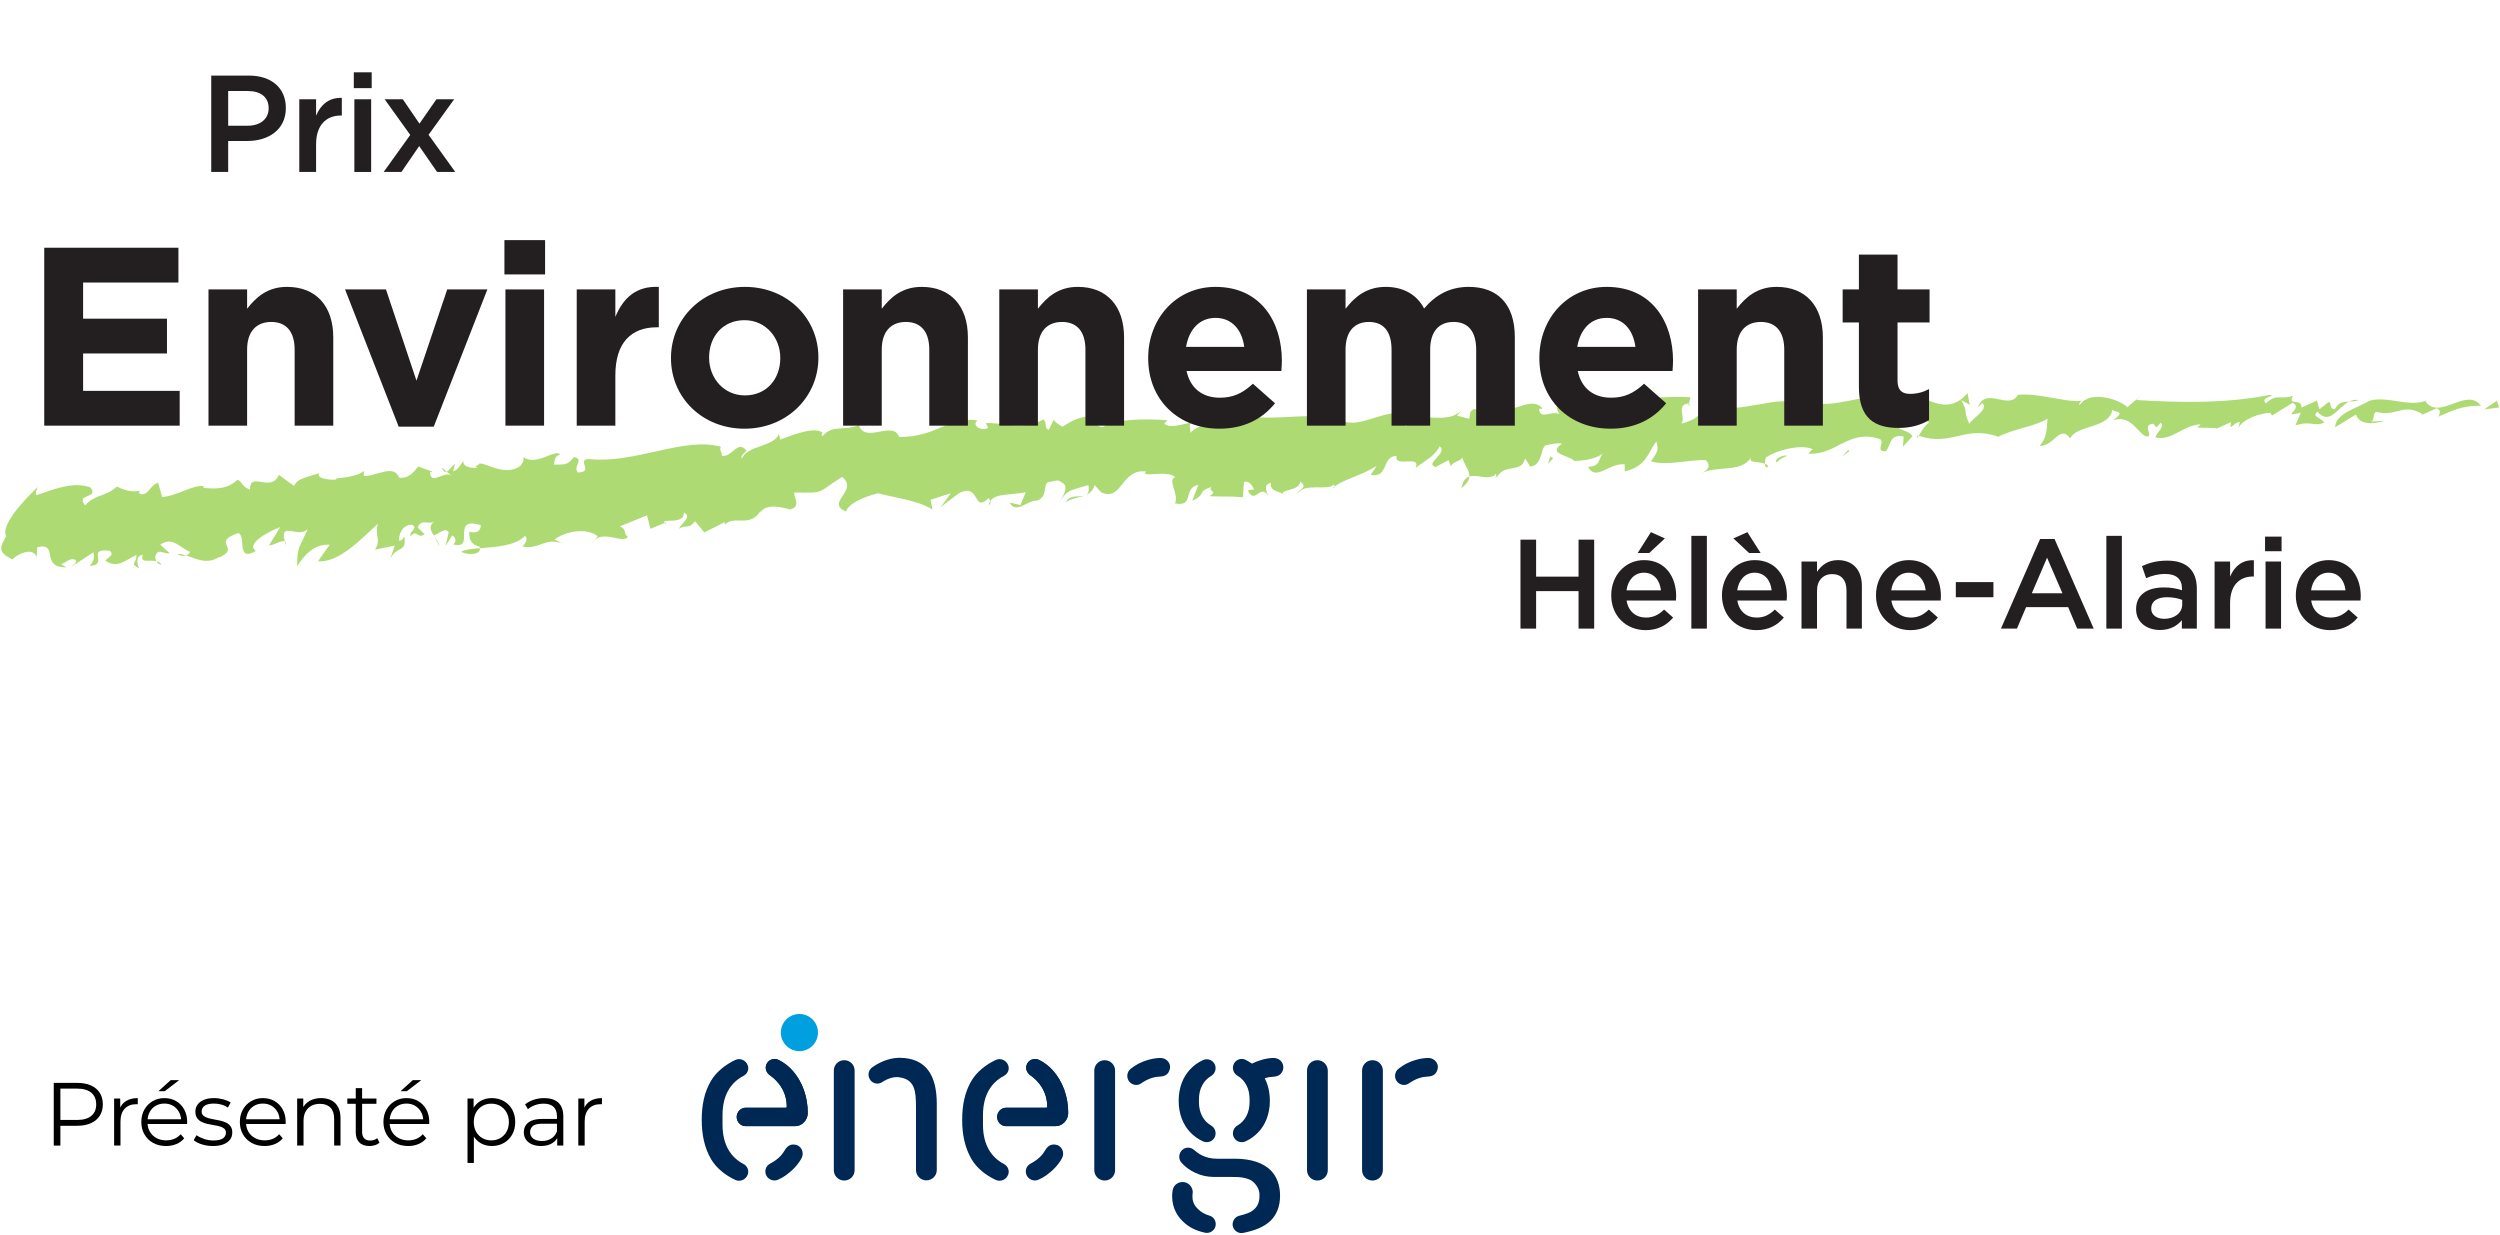 <?xml version="1.0" encoding="UTF-8"?>
<svg xmlns="http://www.w3.org/2000/svg" id="Layer_2" viewBox="0 0 776 383.401">
  <defs>
    <style>.cls-1{fill:none;}.cls-2{fill:#009fdf;}.cls-3{fill:#002855;}.cls-4{fill:#aeda73;}.cls-5{fill:#231f20;}</style>
  </defs>
  <g id="Layer_1-2">
    <g>
      <g>
        <g>
          <g>
            <path d="M16.684,355.584v-19.458h7.284c1.648,0,3.066,.264,4.252,.793,1.186,.528,2.099,1.288,2.738,2.279s.959,2.191,.959,3.6c0,1.371-.319,2.553-.959,3.544s-1.553,1.756-2.738,2.293-2.604,.806-4.252,.806h-6.144l.918-.973v7.117h-2.058Zm2.058-6.949l-.918-1.001h6.087c1.946,0,3.424-.421,4.435-1.264,1.01-.844,1.515-2.034,1.515-3.572,0-1.557-.505-2.761-1.515-3.614-1.011-.852-2.489-1.279-4.435-1.279h-6.087l.918-.973v11.703Z"></path>
            <path d="M35.424,355.584v-14.594h1.89v3.975l-.194-.695c.407-1.112,1.093-1.96,2.057-2.544,.964-.583,2.159-.875,3.586-.875v1.918c-.075,0-.149-.004-.223-.013-.074-.01-.149-.014-.223-.014-1.539,0-2.743,.468-3.614,1.404s-1.306,2.265-1.306,3.988v7.45h-1.974Z"></path>
            <path d="M51.54,355.723c-1.519,0-2.854-.319-4.002-.959-1.15-.64-2.048-1.519-2.696-2.641-.649-1.122-.973-2.405-.973-3.85s.309-2.724,.931-3.836,1.473-1.987,2.557-2.627c1.085-.64,2.303-.959,3.656-.959,1.371,0,2.59,.311,3.655,.932s1.905,1.492,2.516,2.612c.611,1.122,.918,2.414,.918,3.877,0,.093-.005,.19-.014,.292-.01,.102-.014,.208-.014,.319h-12.703v-1.472h11.647l-.777,.583c0-1.057-.228-1.997-.682-2.821s-1.07-1.469-1.848-1.932c-.779-.464-1.678-.695-2.696-.695-1.001,0-1.9,.231-2.696,.695-.797,.463-1.418,1.112-1.863,1.946-.444,.834-.667,1.788-.667,2.862v.306c0,1.112,.245,2.089,.736,2.933s1.177,1.501,2.058,1.973c.88,.473,1.885,.709,3.015,.709,.89,0,1.719-.157,2.489-.472,.769-.315,1.431-.797,1.987-1.445l1.112,1.278c-.649,.779-1.459,1.372-2.432,1.78s-2.044,.611-3.211,.611Zm-2.363-17.012l3.808-3.447h2.641l-4.503,3.447h-1.946Z"></path>
            <path d="M66.069,355.723c-1.205,0-2.344-.172-3.419-.515-1.075-.342-1.918-.773-2.529-1.292l.889-1.557c.593,.445,1.352,.83,2.279,1.154,.926,.325,1.899,.486,2.919,.486,1.39,0,2.391-.218,3.002-.654s.918-1.014,.918-1.737c0-.537-.172-.959-.515-1.265-.343-.305-.793-.536-1.349-.695-.556-.156-1.177-.291-1.862-.403-.685-.111-1.367-.24-2.042-.389-.678-.149-1.293-.366-1.849-.654-.556-.287-1.005-.681-1.348-1.181-.343-.501-.515-1.167-.515-2.001,0-.797,.223-1.51,.667-2.14,.445-.63,1.099-1.126,1.96-1.488,.862-.362,1.913-.542,3.155-.542,.945,0,1.89,.125,2.835,.376,.945,.25,1.723,.579,2.335,.986l-.861,1.585c-.649-.445-1.344-.764-2.085-.96-.742-.194-1.483-.291-2.224-.291-1.316,0-2.285,.227-2.905,.681-.621,.454-.932,1.033-.932,1.737,0,.556,.172,.991,.515,1.306,.342,.315,.796,.56,1.362,.736,.565,.177,1.186,.32,1.862,.431,.676,.112,1.353,.246,2.029,.403,.676,.159,1.296,.371,1.862,.64,.566,.269,1.02,.649,1.363,1.14,.342,.491,.514,1.135,.514,1.932,0,.852-.236,1.59-.709,2.21-.472,.621-1.157,1.103-2.057,1.445-.899,.343-1.987,.515-3.266,.515Z"></path>
            <path d="M82.12,355.723c-1.519,0-2.854-.319-4.002-.959-1.15-.64-2.048-1.519-2.696-2.641-.649-1.122-.973-2.405-.973-3.85s.309-2.724,.931-3.836,1.473-1.987,2.557-2.627c1.085-.64,2.303-.959,3.656-.959,1.371,0,2.59,.311,3.655,.932s1.905,1.492,2.516,2.612c.611,1.122,.918,2.414,.918,3.877,0,.093-.005,.19-.014,.292-.01,.102-.014,.208-.014,.319h-12.703v-1.472h11.647l-.777,.583c0-1.057-.228-1.997-.682-2.821s-1.07-1.469-1.848-1.932c-.779-.464-1.678-.695-2.696-.695-1.001,0-1.9,.231-2.696,.695-.797,.463-1.418,1.112-1.863,1.946-.444,.834-.667,1.788-.667,2.862v.306c0,1.112,.245,2.089,.736,2.933s1.177,1.501,2.058,1.973c.88,.473,1.885,.709,3.015,.709,.89,0,1.719-.157,2.489-.472,.769-.315,1.431-.797,1.987-1.445l1.112,1.278c-.649,.779-1.459,1.372-2.432,1.78s-2.044,.611-3.211,.611Z"></path>
            <path d="M99.69,340.851c1.186,0,2.228,.227,3.127,.681,.899,.455,1.603,1.144,2.113,2.071,.509,.927,.764,2.095,.764,3.503v8.478h-1.974v-8.284c0-1.538-.384-2.7-1.153-3.489-.77-.787-1.849-1.181-3.239-1.181-1.038,0-1.941,.208-2.71,.625s-1.362,1.02-1.779,1.807c-.417,.788-.625,1.737-.625,2.849v7.672h-1.974v-14.594h1.89v4.002l-.305-.75c.463-1.057,1.204-1.885,2.224-2.488,1.019-.602,2.232-.903,3.641-.903Z"></path>
            <path d="M107.812,342.63v-1.64h9.034v1.64h-9.034Zm6.894,13.093c-1.371,0-2.428-.37-3.168-1.112-.742-.741-1.112-1.788-1.112-3.141v-13.704h1.973v13.593c0,.852,.218,1.51,.654,1.973,.435,.464,1.061,.695,1.876,.695,.871,0,1.593-.25,2.168-.75l.695,1.418c-.39,.352-.858,.611-1.404,.779-.547,.166-1.108,.25-1.682,.25Z"></path>
            <path d="M126.688,355.723c-1.519,0-2.854-.319-4.002-.959-1.15-.64-2.048-1.519-2.696-2.641-.649-1.122-.973-2.405-.973-3.85s.309-2.724,.931-3.836,1.473-1.987,2.557-2.627c1.085-.64,2.303-.959,3.656-.959,1.371,0,2.59,.311,3.655,.932s1.905,1.492,2.516,2.612c.611,1.122,.918,2.414,.918,3.877,0,.093-.005,.19-.014,.292-.01,.102-.014,.208-.014,.319h-12.703v-1.472h11.647l-.777,.583c0-1.057-.228-1.997-.682-2.821s-1.07-1.469-1.848-1.932c-.779-.464-1.678-.695-2.696-.695-1.001,0-1.9,.231-2.696,.695-.797,.463-1.418,1.112-1.863,1.946-.444,.834-.667,1.788-.667,2.862v.306c0,1.112,.245,2.089,.736,2.933s1.177,1.501,2.058,1.973c.88,.473,1.885,.709,3.015,.709,.89,0,1.719-.157,2.489-.472,.769-.315,1.431-.797,1.987-1.445l1.112,1.278c-.649,.779-1.459,1.372-2.432,1.78s-2.044,.611-3.211,.611Zm-2.363-17.012l3.808-3.447h2.641l-4.503,3.447h-1.946Z"></path>
            <path d="M145.116,360.976v-19.986h1.89v4.392l-.194,2.919,.278,2.946v9.729h-1.974Zm7.533-5.253c-1.261,0-2.4-.292-3.419-.875-1.02-.584-1.83-1.427-2.432-2.53-.603-1.102-.903-2.451-.903-4.045,0-1.593,.296-2.942,.889-4.045,.593-1.102,1.4-1.94,2.419-2.515,1.019-.574,2.167-.862,3.446-.862,1.39,0,2.636,.311,3.739,.932s1.969,1.492,2.599,2.612c.63,1.122,.945,2.414,.945,3.877,0,1.483-.315,2.78-.945,3.892-.631,1.112-1.497,1.984-2.599,2.614s-2.349,.945-3.739,.945Zm-.139-1.751c1.038,0,1.964-.236,2.78-.709,.815-.472,1.464-1.139,1.946-2.001,.482-.861,.723-1.858,.723-2.988s-.241-2.122-.723-2.974-1.13-1.519-1.946-2.001-1.742-.723-2.78-.723-1.97,.241-2.794,.723-1.473,1.149-1.946,2.001-.709,1.844-.709,2.974,.237,2.127,.709,2.988c.472,.862,1.122,1.529,1.946,2.001,.824,.473,1.756,.709,2.794,.709Z"></path>
            <path d="M167.927,355.723c-1.093,0-2.042-.18-2.849-.542-.806-.362-1.422-.862-1.848-1.502-.427-.638-.64-1.376-.64-2.21,0-.759,.18-1.45,.542-2.071s.954-1.121,1.78-1.501c.824-.38,1.932-.57,3.322-.57h5.031v1.473h-4.975c-1.408,0-2.387,.25-2.933,.75s-.82,1.122-.82,1.862c0,.834,.324,1.501,.973,2.001,.648,.501,1.557,.75,2.724,.75,1.112,0,2.071-.254,2.876-.764,.807-.509,1.394-1.245,1.766-2.21l.445,1.363c-.371,.963-1.015,1.733-1.933,2.306-.916,.575-2.071,.862-3.461,.862Zm5.032-.139v-3.225l-.084-.528v-5.392c0-1.242-.347-2.197-1.042-2.863-.695-.668-1.729-1.001-3.099-1.001-.946,0-1.845,.157-2.697,.472-.852,.316-1.574,.733-2.167,1.251l-.89-1.472c.742-.63,1.631-1.116,2.669-1.459s2.13-.515,3.28-.515c1.89,0,3.35,.468,4.378,1.404s1.543,2.358,1.543,4.266v9.062h-1.89Z"></path>
            <path d="M179.508,355.584v-14.594h1.89v3.975l-.194-.695c.407-1.112,1.093-1.96,2.057-2.544,.964-.583,2.159-.875,3.586-.875v1.918c-.075,0-.149-.004-.223-.013-.074-.01-.149-.014-.223-.014-1.539,0-2.743,.468-3.614,1.404s-1.306,2.265-1.306,3.988v7.45h-1.974Z"></path>
          </g>
          <rect class="cls-1" width="776" height="383.401"></rect>
        </g>
        <g>
          <g>
            <polygon class="cls-4" points="775.745 126.484 775.006 124.402 771.073 127.063 775.745 126.484"></polygon>
            <path class="cls-4" d="M735.388,124.406c-3.596,2.319-10.482,3.831-10.553,8.194l6.494-3.946c.938,3.298,5.228,3.048,9.016,1.946l-4.304,.241c1.108-.449,.384-2.535,1.492-2.986,6.595,1.639,8.255-2.937,14.365,.657l-.344,.349,4.792-2.148c1.518,.487,.922,2.037,.439,2.631,4.275-1.75,7.52-3.584,13.326-3.406-4.512-5.958-12.734,4.688-17.232-1.28l.338-.35c-5.6,2.23-12.142-1.567-17.829,.098Z"></path>
            <path class="cls-4" d="M756.785,129.344c-.13,.054-.251,.104-.375,.156,.026,.167,.189,.068,.375-.156Z"></path>
            <path class="cls-4" d="M524.264,125.211l-.203,.955c.334-.354,.646-.708,.203-.955Z"></path>
            <path class="cls-4" d="M595.564,135.266c-.119-.036-.227-.068-.347-.104-.418,1.334-.19,.999,.347,.104Z"></path>
            <path class="cls-4" d="M138.646,146.383l-1.504-1.246c.46,1.243,.971,1.474,1.504,1.246Z"></path>
            <path class="cls-4" d="M44.157,152.006c-.049,.024-.095,.048-.139,.07,.044-.022,.102-.051,.139-.07Z"></path>
            <path class="cls-4" d="M88.408,168.038l.276,1.194c.134-.693,.006-1.039-.276-1.194Z"></path>
            <path class="cls-4" d="M57.72,172.38c-.88-.27-1.736-.462-2.602-.454,.626,.648,1.719,.758,2.602,.454Z"></path>
            <path class="cls-4" d="M45.059,151.457c-.269,.228-.586,.403-.902,.549,.348-.148,.691-.308,.902-.549Z"></path>
            <path class="cls-4" d="M134.848,166.505l1.479,3.05c-.11-1.024-.819-2.05-1.479-3.05Z"></path>
            <path class="cls-4" d="M50.197,175.253c-.458-.589-1.052-.883-1.67-1.05,.326,.604,.886,1.06,1.67,1.05Z"></path>
            <path class="cls-4" d="M729.123,124.671c.878-.048,1.865-.122,3.062-.475-1.139-.224-2.136,.013-3.062,.475Z"></path>
            <path class="cls-4" d="M307.394,155.531c-.224,.346-.395,.752-.501,1.233,.664-.309,.685-.748,.501-1.233Z"></path>
            <path class="cls-4" d="M206.62,162.178l-.322,.135c.1,.128,.24,.279,.464,.464l-.143-.599Z"></path>
            <path class="cls-4" d="M236.041,159.061c-.125,.216-.238,.456-.334,.716,.26-.321,.319-.535,.334-.716Z"></path>
            <path class="cls-4" d="M184.644,167.559c-.336,.308-.666,.675-.934,1.171l.934-1.171Z"></path>
            <path class="cls-4" d="M162.975,166.322c1.063,1.03,.136,2.177-.776,3.327,5.477,1.002,6.877-3.073,12.679-.879l-2.75-1.296c3.369-2.627,9.932-3.744,13.416-1.038l-.9,1.123c3.169-2.832,8.963,1.314,10.214-.95-1.526-1.241-.139-2.168-2.429-3.25l8.415-3.401,1.043,4.187,4.412-1.831c-1.276-1.595,6.213,.784,5.968-3.244,2.733,1.301-.778,3.319-1.552,5.053,2.448-1.466,2.887,.33,5.042-2.335l2.861,3.477,6.423-3.241c-.306,.382,.131,.606-.159,.982,2.773-3.415,7.883,1.169,11.308-4.581-.183,.215-.111,.388-.148,.637,1.879-3.098,7.304-1.398,9.269-.922,3.38-.998,1.145-3.685,1.165-5.262,10.061,.161,6.837,.161,14.915-4.837,5.341,4.307-5.384,7.934,1.214,10.74,.688-2.325,4.979-4.416,9.907-5.671,4.668,1.302,12.376,2.128,16.947,5.057l-.617-3.022c2.101-.679,4.213-1.402,6.313-2.045l-3.408,4.636c.968-1.114,4.073-3.199,6.14-4.785,6.535-2.954,4.029,6.505,8.989,1.628,.21,.328,.396,.646,.518,.953,1.57-2.428,5.946-1.776,10.994-2.747l-1.65,3.969-3.305-.755c1.874,3.769,5.407-.789,8.606-.638,3.301-1.422,1.553-4.58,3.308-5.781,1.213,.141,2.982-1.053,3.974,.041,2.97,1.129,.437,4.606-.442,6.296,2.43-4.084,3.32-3.59,8.942-5.356,.349,1.888-.042,2.736-.784,3.129,1.18-.527,2.195-1.388,2.766-3.108l1.982,2.203c6.535,3.081,6.205-7.454,13.944-6.425-2.001,2.163,6.629-.675,9.061,1.766-2.655,.705,1.438,5.705-.118,8.116,6.203,1.258,2.329-4.702,7.297-5.756l-1.881,4.952c4.75-2.267,1.098-2.659,5.966-4.324-1.314,1.446,2.213,1.234-.653,2.901,6.412,.292,4.738-.089,10.388,.316l.326-4.721c1.868-.595,2.648,1.475,3.205,2.321-.778,.114-1.999-.014-1.872,.592,2.318,4.009,3.535-2.4,6.189,1.258-.671-1.469-1.445-3.528,.881-3.874-.664,2.903,3.653,2.567,3.863,3.776-1.537-1.94,4.972-1.063,5.196-4.21,2.766,2.079-.781,2.301-.885,3.873,2.105-3.743,9.408-.806,11.389-2.966,.052,.285,.171,.489,.169,.676,2.782-2.32,7.495-3.014,13.066-6.423l-1.865,2.771c5.758,1,3.304-5.793,8.053-5.898-.88,3.878,7.841-.56,5.857,3.786,2.762-2.289,5.747-3.369,7.496-6.752,2.767,2.073-4.962,5.431-1.199,6.409l3.965-2.154,.784,2.055c.115-1.569,3.642-1.801,3.423-3.016,.706,2.479,2.38,4.181,2.26,6.079,2.526-.833,6.184,1.442,8.243-.82l.227,1.216c2.31-4.711,7.726-1.179,8.814-6.018l1.66,2.543c3.868-.583,2.978-5.432,4.742-6.639,1.545-.231,3.428-.833,5.077-.461-4.966,3.252,2.665,3.646,3.772,5.342,1.992,.014,7.843-.563,9.38-2.975-2.321,2.528-.768,4.476-5.073,4.816,2.453,4.611,6.517-1.303,11.374-.795l.016,2.186c6.838-1.667,6.939-5.423,9.802-9.291,.896,2.672,.238,3.393-1.638,6.182,4.637,1.466,11.825-.554,17.011-.4,1.686,1.869,.646,3.013-1.045,3.9,5.28-2.232,11.961,.106,15.182-4.789-1.261,1.948,2.186,1.181,4.187,2.045-.028-.988,.312-2.269,.553-2.139,3.212-2.033,10.385-4.041,14.256-2.439l-1.34,1.442c8.838,.538,12.495-7.789,22.222-4.546,1.757,.976-1.678,3.982,1.856,3.766,1.67-1.8,1.011-5.446,5.531-4.551l-.224,3.146,2.983-3.242c-1.643-2.556-6.626-1.513-3.194-4.509,4.095,2.819,3.434-2.995,8.407,.317-1.122,.351-2.536,2.79-3.306,4.072,10.326,3.431,14.257-3.413,24.719,.284,5.105-2.608,11.737-3.257,15.267-5.625-.229,3.145-.134,5.923-2.468,8.436,4.414,.31,6.337-6.814,9.513-2.276,2.024-4.331,12.181-2.978,13.12-9.018,.205,1.216,4.753-.054,.191,3.398,5.986-2.105,8.023,5.093,10.779,5.016,1.545-.207-1.84-3.788,1.693-3.958,.437,.248,.548,.856,.992,1.101l1.332-1.427c1.429,1.354-1.483,3.001-1.591,4.57,4.963,1.185,8.1-3.608,13.949-4.1l-.987,1.065,5.958,.114-.334,.353,4.774-2.191-.123,1.561c1.104-.451,1.349-1.429,2.898-1.633l-.471,1.929c1.484-2.999,7.138-4.685,9.91-4.744l.54,.855,6.479-3.976c3.501,2.021-4.388,4.633,2.496,3.093l-1.726,3.952c4.886-1.595,5.636,.494,8.973-.868-1.533-1.979-3.854-1.682-2.152-3.444,3.9,4.463,6.142-1.205,9.829-3.063-1.878,.101-3.15,.068-4.409,2.358-1.986-.055-.735-2.081-1.955-2.245l-2.795,2.232-.828-2.687-4.802,2.192c.266-3.149-4.436-.344-2.591-3.691-3.353,1.377-5.31-.849-8.342,2.362-2.304-1.87,3.576-2.346,1.148-2.637-13.44,2.699-27.357,2.46-41.403,1.607l1.337-1.436c-1.337,1.436-3.118,2.613-4.116,3.693-2.425-2.472-11.681-5.506-14.818-.705-.453-.254,.233-.968,.563-1.33-4.657,.667-13.145-2.501-19.778-1.853-2.695,5.066-10.064-2.891-12.422,3.985l1.342-1.436c2.305,1.835-3.114,4.799-4.002,6.493-1.97-4.384-.208-3.39-2.528-7.419l2.671,1.483-.667-3.64c-8.209,9.591-15.817-3.909-20.899,3.059,.311-.364,.213-.961,.549-1.316-3.544-1.976-5.877,2.728-8.41,4.037-.343-1.819,1.452-3.015,2.76-4.458-6.18-1.271-16.359,3.975-23.205,1.265-2.317,2.533,.993,3.272-1.438,5.205-2.108-.625-3.646-2.568-1.107-3.889-5.978-4.399-19.229,3.508-28.3-.413-4.632,2.875-1.654,3.981-8.827,6.005,1.642-1.806-1.891-5.944,2.412-6.282l.452-1.937c-7.196-.158-16.802-.572-20.557,4.983-.347-4-1.329-.733-4.102-2.806-1.09,.48,.118,.604,.57,.853-2.536,3.503-3.988-.017-5.857,.577l.649-.725-5.084,2.644c-.875-.492-2.19-1.22-2.41-2.439l.116,2.79c-2.774,.107-1.451-3.52-4.885-2.685l.793,2.064c-2.228-1.225-5.645,1.789-6.196-1.24-.112-.6,.328-.358,1.103-.476-3.559-4.134-8.831,1.655-13.136-.181l1.222,4.486c-4.086,1.555-2.553-.853-2.446-2.436-2.764,.117-3.418-1.339-7.073-1.722-1.761,1.203-.886,1.693-1.428,3.021l-3.749-.982,2.314-2.535c-5.513,6.751-14.363-.304-17.991,5.852-2.211-1.22,1.86-2.773,.539-3.499-6.865-2.696-15.008,4.768-20.758,1.589-9.284-2.95-19.766,.505-30.03-1.385l.218,1.211-7.285-.771c-1.882,2.773-6.851,1.654-9.828,4.906,.224-.97-.463-2.431,.214-3.152-3.08,.461-6.396,1.886-8.27,.292l1.004-1.071c-6.853-.555-16.344-.382-19.871,2.011-2.328,.346-2.331-1.841-2.991-3.299-3.965-.034-6.529,1.264-9.734,3.285-.874-.492-1.772-.983-2.771-2.078l-1.426,3.002c-1.669-.378-.45-2.426-1.78-3.163-3.04,1.846-6.383,2.024-9.508,1.779-3.11-.266-6.093-.821-8.273-.639l.68,1.447c-1.772,1.23-5.375-.688-3.272-2.272-4.384-.693-7.569,.6-11.101,2.044-3.516,1.488-7.389,3.121-13.233,3.069-.972-2.641-3.58-2.099-6.198-1.628-2.614,.5-5.24,.923-6.3-2.012-4.814,1.875-8.156-.311-11.328,3.435-.146-.601-.592-.826,.181-.983-2.118-2.117-8.457,.131-13.252,2.024l-.421-1.789c-1.461,4.053-10.041,3.593-11.471,7.684-.613-.815,.792-1.74,1.422-2.503-2.878-3.483-4.321,2.171-7.685,1.616,.168-.981-.899-2.01-.272-2.777-11.336-3.31-26.54,5.346-41.029,3.784-3.973,.227,1.825,4.007-3.371,4.197-1.68-1.846,2.152-4.25-1.209-4.782-2.149,2.675-3.066,2.247-6.265,2.316,.455-1.359-.148-2.175,1.997-3.28-1.986-1.459-7.492,3.848-11.451,.934,.296,1.188-.306,1.954-.92,2.715-5.063,3.951-12.646-2.291-12.966-.331,0,0-1.828,.713-.158,.979-1.98,.11-4.869-.201-4.553-2.17-.932,1.149-1.684,2.893-3.224,3.226l.633-2.347c-.851,.569-1.756,2.094-2.609,2.454l1.522,1.249c-2.43-1.667-6.443,3.266-6.701-1.078l.757-.168-4.391-1.584c-1.531,1.901-3.085,3.802-5.963,3.457-1.481-4.401-7.302-.326-10.943-.526l.03-1.58c-2.635,2.417-9.926,2.022-8.557,2.693-2.736,.245-6.523-.551-5.27-2.062-2.155,1.078-6.858,1.349-7.837,4.053l-4.745-3.458c-2.296,5.773-9.07-1.36-8.941,4.553-2.553-.777-2.059-2.126-3.85-3.055-3.28,3.115-6.903,2.841-10.536,2.574l-.129-.611c-3.625-.241-7.693,2.913-12.738,3.46l-1.273-4.468c-2.608,.759-3.107,4.28-5.657,3.451-.612-.667-.068-.929,.592-1.206-1.213,.506-2.666,.514-4.051,.258-1.384-.274-2.701-.802-3.649-1.331-3.69,3.366-6.647,2.254-9.919,5.866-3.061-3.889,4.375-1.903,1.735-5.556-2.726-.992-5.447-.858-8.227-.279-2.778,.565-5.621,1.642-8.584,2.655-.519-.852,.138-1.564,.375-2.526,0,0-2.977,2.748-5.709,6.031-2.727,3.286-5.217,7.096-4.079,9.24-1.503,2.959-3.24,4.746,1.931,7.183,1.721-1.774,6.542-3.956,7.482-.662l.273-3.137c6.901-1.53,.675,6.434,9.052,6.272l-1.783-1.015c1.574-.2,2.801-2.222,4.586-1.259,.55,.854-.573,1.324-1.242,2.051l6.805-4.447c.341,1.82,.108,2.789-1.236,4.233,6.346-.325-1.434-5.694,6.34-4.686,1.446,1.336-.436,1.935-1.427,3.014,3.675,2.557,6.026,.063,9.653-1.787,.163,2.791-2.297,2.572,.831,4.229-.671-1.438-1.149-3.862,1.184-4.248-1.019,2.875,1.849,1.42,4.168,2.029-.507-.953-.389-2.283,.485-2.815,1.101-.493,2.109,.582,3.669,.328l-2.929-2.637c3.805-2.828,6.22,1.146,9.278,2.201-.219,.528-.717,.907-1.309,1.1,3.214,1.022,6.591,3.039,10.438,.383l-.32,.37c7.337-3.214-2.579-4.537,5.968-7.661,2.899,.41-.797,9.222,5.624,5.549-3.292-2.196,3.888-6.065,7.568-7.415l-3.518,5.697c1.526-.06,4.057-1.753,4.928-1.264l-.276-1.205c-.616-4.582,4.911,.3,7.436-2.702-2.922,6.53-3.208,5.333-3.372,11.636,2.413-3.618,5.244-6.954,10.141-6.704l-3.624,5.131c6.58,.561,13.632-7.171,18.587-11.635-1.129,3.686,1.162,4.78-.896,8.035l6.152-1.272-1.421,4.069c2.198-4.241,5.224-1.729,4.357-6.895-.614,.757-.474,1.356-1.692,1.3,.016-1.584,.815-4.895,4.036-4.945,2.273,1.096-1.095,2.123-.364,3.537,1.875-2.284,2.297,1.092,4.302-.598l-2.107-2.063c1.239-3.106,3.531-.435,5.506-2.112-2.424,1.505-1.438,3.167-.324,4.89l-.173-.379c1.524-.323,3.382-2.598,4.601-.974l-.936,4.291,2.007-3.264c.909,.435,1.657,1.852,.277,2.775,7.318,1.884-1.017-8.918,8.604-5.958-.012,1.585-.929,2.733-3.529,2.031-.175,2.554,.584,3.97,3.18,4.668,.062,.184,.037,.314,.057,.465,4.833-.38,11.139-.745,14.039-3.838Z"></path>
            <path class="cls-4" d="M148.935,170.161c-2.582,.207-4.761,.424-5.717,1.071,.561,.765,6.09,1.525,5.717-1.071Z"></path>
            <path class="cls-4" d="M528.45,146.696c-.326,.132-.637,.276-.941,.446,.329-.146,.638-.292,.941-.446Z"></path>
            <path class="cls-4" d="M548.924,144.845c-.233-.435-.635-.699-1.105-.895,.023,.817,.305,1.438,1.105,.895Z"></path>
            <path class="cls-4" d="M336.95,153.724c.025-.01,.057-.023,.087-.036-.03,.013-.062,.026-.087,.036Z"></path>
            <path class="cls-4" d="M453.634,151.524c1.754-1.395,2.389-2.535,2.454-3.614-1.121,.37-2.028,1.347-2.454,3.614Z"></path>
            <path class="cls-4" d="M414.249,151.053c-.245,.211-.509,.407-.72,.648,.569-.251,.721-.437,.72-.648Z"></path>
            <path class="cls-4" d="M330.866,155.939c1.691-1.404,4.12-1.371,6.084-2.216-1.672,.786-4.971-.484-6.084,2.216Z"></path>
            <polygon class="cls-4" points="573.784 139.571 571.792 141.733 573.901 140.172 573.784 139.571"></polygon>
            <path class="cls-4" d="M554.662,141.5c-.874-.496-4.197,.935-3.193,2.03,.988-1.082,2.11-1.554,3.193-2.03Z"></path>
            <polygon class="cls-4" points="481.213 141.711 480.462 144.006 482.107 142.202 481.213 141.711"></polygon>
          </g>
          <g>
            <path class="cls-5" d="M13.729,76.9H55.381v10.808H25.798v11.202h26.033v10.808H25.798v11.597h29.978v10.808H13.729v-55.222Z"></path>
            <path class="cls-5" d="M64.712,89.837h11.991v5.996c2.761-3.551,6.311-6.785,12.386-6.785,9.071,0,14.357,5.996,14.357,15.699v27.374h-11.991v-23.588c0-5.68-2.683-8.599-7.258-8.599s-7.494,2.919-7.494,8.599v23.588h-11.991v-42.284Z"></path>
            <path class="cls-5" d="M107.105,89.837h12.7l9.467,28.321,9.546-28.321h12.464l-16.646,42.6h-10.887l-16.645-42.6Z"></path>
            <path class="cls-5" d="M156.573,74.534h12.622v10.649h-12.622v-10.649Zm.316,15.304h11.99v42.284h-11.99v-42.284Z"></path>
            <path class="cls-5" d="M179.015,89.837h11.991v8.521c2.445-5.838,6.39-9.625,13.489-9.31v12.544h-.631c-7.968,0-12.858,4.812-12.858,14.909v15.62h-11.991v-42.284Z"></path>
            <path class="cls-5" d="M208.275,111.216v-.158c0-12.148,9.782-22.01,22.956-22.01,13.096,0,22.799,9.704,22.799,21.853v.157c0,12.149-9.782,22.01-22.956,22.01-13.096,0-22.799-9.703-22.799-21.852Zm33.922,0v-.158c0-6.231-4.497-11.675-11.123-11.675-6.863,0-10.966,5.285-10.966,11.518v.157c0,6.232,4.497,11.676,11.123,11.676,6.863,0,10.966-5.285,10.966-11.518Z"></path>
            <path class="cls-5" d="M261.703,89.837h11.991v5.996c2.761-3.551,6.311-6.785,12.386-6.785,9.071,0,14.357,5.996,14.357,15.699v27.374h-11.991v-23.588c0-5.68-2.683-8.599-7.258-8.599s-7.494,2.919-7.494,8.599v23.588h-11.991v-42.284Z"></path>
            <path class="cls-5" d="M310.177,89.837h11.991v5.996c2.761-3.551,6.311-6.785,12.386-6.785,9.071,0,14.357,5.996,14.357,15.699v27.374h-11.991v-23.588c0-5.68-2.683-8.599-7.258-8.599s-7.494,2.919-7.494,8.599v23.588h-11.991v-42.284Z"></path>
            <path class="cls-5" d="M356.396,111.216v-.158c0-12.069,8.599-22.01,20.905-22.01,14.121,0,20.59,10.966,20.59,22.957,0,.946-.079,2.051-.158,3.155h-29.425c1.183,5.443,4.97,8.283,10.334,8.283,4.023,0,6.942-1.262,10.256-4.339l6.863,6.074c-3.944,4.892-9.625,7.889-17.276,7.889-12.701,0-22.089-8.914-22.089-21.852Zm29.819-3.55c-.71-5.364-3.865-8.993-8.914-8.993-4.97,0-8.204,3.55-9.151,8.993h18.065Z"></path>
            <path class="cls-5" d="M405.668,89.837h11.991v5.996c2.761-3.551,6.39-6.785,12.464-6.785,5.522,0,9.703,2.446,11.912,6.706,3.708-4.339,8.126-6.706,13.885-6.706,8.914,0,14.278,5.365,14.278,15.541v27.532h-11.991v-23.588c0-5.68-2.524-8.599-7.021-8.599-4.497,0-7.258,2.919-7.258,8.599v23.588h-11.991v-23.588c0-5.68-2.524-8.599-7.021-8.599-4.497,0-7.258,2.919-7.258,8.599v23.588h-11.991v-42.284Z"></path>
            <path class="cls-5" d="M477.816,111.216v-.158c0-12.069,8.599-22.01,20.905-22.01,14.121,0,20.59,10.966,20.59,22.957,0,.946-.079,2.051-.158,3.155h-29.425c1.183,5.443,4.97,8.283,10.334,8.283,4.023,0,6.942-1.262,10.256-4.339l6.863,6.074c-3.944,4.892-9.625,7.889-17.276,7.889-12.701,0-22.089-8.914-22.089-21.852Zm29.819-3.55c-.71-5.364-3.865-8.993-8.914-8.993-4.97,0-8.204,3.55-9.151,8.993h18.065Z"></path>
            <path class="cls-5" d="M527.087,89.837h11.991v5.996c2.761-3.551,6.311-6.785,12.386-6.785,9.071,0,14.357,5.996,14.357,15.699v27.374h-11.991v-23.588c0-5.68-2.683-8.599-7.258-8.599s-7.494,2.919-7.494,8.599v23.588h-11.991v-42.284Z"></path>
            <path class="cls-5" d="M577.006,120.13v-20.037h-5.049v-10.256h5.049v-10.808h11.99v10.808h9.94v10.256h-9.94v18.065c0,2.761,1.184,4.102,3.866,4.102,2.209,0,4.181-.552,5.916-1.499v9.625c-2.524,1.499-5.443,2.445-9.466,2.445-7.337,0-12.307-2.919-12.307-12.701Z"></path>
          </g>
          <g>
            <path class="cls-5" d="M471.955,167.51h4.852v11.478h13.175v-11.478h4.852v27.61h-4.852v-11.636h-13.175v11.636h-4.852v-27.61Z"></path>
            <path class="cls-5" d="M500.128,184.787v-.079c0-5.956,4.221-10.848,10.177-10.848,6.627,0,9.979,5.207,9.979,11.202,0,.435-.039,.868-.079,1.342h-15.304c.513,3.392,2.919,5.285,5.995,5.285,2.327,0,3.983-.868,5.641-2.485l2.801,2.485c-1.973,2.366-4.694,3.905-8.521,3.905-6.035,0-10.689-4.379-10.689-10.808Zm15.423-1.539c-.315-3.076-2.13-5.482-5.285-5.482-2.919,0-4.97,2.248-5.404,5.482h10.689Zm-3.116-18.064l4.339,1.933-4.852,4.536h-3.589l4.102-6.469Z"></path>
            <path class="cls-5" d="M524.998,166.327h4.812v28.794h-4.812v-28.794Z"></path>
            <path class="cls-5" d="M534.499,184.787v-.079c0-5.956,4.221-10.848,10.177-10.848,6.627,0,9.979,5.207,9.979,11.202,0,.435-.039,.868-.079,1.342h-15.304c.513,3.392,2.919,5.285,5.995,5.285,2.327,0,3.983-.868,5.641-2.485l2.801,2.485c-1.973,2.366-4.694,3.905-8.521,3.905-6.035,0-10.689-4.379-10.689-10.808Zm3.551-17.671l4.338-1.933,4.103,6.469h-3.589l-4.852-4.536Zm11.872,16.132c-.315-3.076-2.13-5.482-5.285-5.482-2.919,0-4.97,2.248-5.404,5.482h10.689Z"></path>
            <path class="cls-5" d="M559.189,174.294h4.812v3.194c1.341-1.933,3.273-3.629,6.508-3.629,4.694,0,7.416,3.156,7.416,7.968v13.293h-4.772v-11.833c0-3.234-1.617-5.089-4.458-5.089-2.761,0-4.693,1.934-4.693,5.168v11.754h-4.812v-20.826Z"></path>
            <path class="cls-5" d="M582.31,184.787v-.079c0-5.956,4.221-10.848,10.177-10.848,6.627,0,9.979,5.207,9.979,11.202,0,.435-.039,.868-.079,1.342h-15.304c.513,3.392,2.919,5.285,5.995,5.285,2.327,0,3.983-.868,5.641-2.485l2.801,2.485c-1.973,2.366-4.694,3.905-8.521,3.905-6.035,0-10.689-4.379-10.689-10.808Zm15.423-1.539c-.315-3.076-2.13-5.482-5.285-5.482-2.919,0-4.97,2.248-5.404,5.482h10.689Z"></path>
            <path class="cls-5" d="M607.084,180.684h11.676v4.694h-11.676v-4.694Z"></path>
            <path class="cls-5" d="M633.24,167.313h4.497l12.148,27.808h-5.128l-2.801-6.666h-13.056l-2.84,6.666h-4.97l12.148-27.808Zm6.942,16.842l-4.772-11.044-4.733,11.044h9.506Z"></path>
            <path class="cls-5" d="M653.813,166.327h4.812v28.794h-4.812v-28.794Z"></path>
            <path class="cls-5" d="M663.043,189.125v-.079c0-4.497,3.55-6.706,8.638-6.706,2.327,0,3.984,.355,5.602,.868v-.513c0-2.958-1.814-4.536-5.168-4.536-2.327,0-4.062,.513-5.956,1.302l-1.301-3.747c2.327-1.025,4.575-1.696,7.889-1.696,3.116,0,5.443,.828,6.902,2.327,1.538,1.499,2.248,3.708,2.248,6.43v12.346h-4.654v-2.604c-1.42,1.696-3.589,3.037-6.784,3.037-3.905,0-7.415-2.248-7.415-6.429Zm14.317-1.499v-1.42c-1.223-.474-2.84-.828-4.732-.828-3.077,0-4.892,1.301-4.892,3.471v.079c0,2.012,1.775,3.155,4.062,3.155,3.156,0,5.562-1.814,5.562-4.457Z"></path>
            <path class="cls-5" d="M687.409,174.294h4.812v4.693c1.302-3.116,3.708-5.246,7.376-5.088v5.049h-.276c-4.181,0-7.1,2.722-7.1,8.243v7.929h-4.812v-20.826Z"></path>
            <path class="cls-5" d="M703.072,166.563h5.128v4.536h-5.128v-4.536Zm.158,7.731h4.812v20.826h-4.812v-20.826Z"></path>
            <path class="cls-5" d="M712.621,184.787v-.079c0-5.956,4.221-10.848,10.177-10.848,6.627,0,9.979,5.207,9.979,11.202,0,.435-.039,.868-.079,1.342h-15.304c.513,3.392,2.919,5.285,5.995,5.285,2.327,0,3.983-.868,5.641-2.485l2.801,2.485c-1.973,2.366-4.694,3.905-8.521,3.905-6.035,0-10.689-4.379-10.689-10.808Zm15.423-1.539c-.315-3.076-2.13-5.482-5.285-5.482-2.919,0-4.97,2.248-5.404,5.482h10.689Z"></path>
          </g>
          <g>
            <path class="cls-5" d="M65.569,23.469h11.793c7.006,0,11.364,3.974,11.364,9.997v.086c0,6.708-5.384,10.211-11.963,10.211h-5.938v9.613h-5.256V23.469Zm11.365,15.552c3.974,0,6.451-2.222,6.451-5.341v-.085c0-3.504-2.521-5.341-6.451-5.341h-6.109v10.767h6.109Z"></path>
            <path class="cls-5" d="M92.9,30.818h5.213v5.084c1.409-3.375,4.016-5.682,7.989-5.512v5.469h-.299c-4.529,0-7.69,2.948-7.69,8.93v8.588h-5.213V30.818Z"></path>
            <path class="cls-5" d="M109.821,22.444h5.555v4.913h-5.555v-4.913Zm.172,8.374h5.212v22.559h-5.212V30.818Z"></path>
            <path class="cls-5" d="M130.202,38.38l5.256-7.562h5.512l-7.947,11.023,8.289,11.535h-5.641l-5.554-8.032-5.512,8.032h-5.511l8.245-11.493-7.946-11.065h5.64l5.169,7.562Z"></path>
          </g>
        </g>
      </g>
      <g>
        <path id="path5" class="cls-2" d="M253.9,320.511c0,3.175-2.593,5.767-5.767,5.767s-5.767-2.593-5.767-5.767,2.593-5.767,5.767-5.767,5.767,2.54,5.767,5.767Z"></path>
        <path id="path7" class="cls-3" d="M262.048,329.083c-1.799,0-3.227,1.429-3.227,3.227v30.899c0,1.799,1.429,3.227,3.227,3.227s3.227-1.429,3.227-3.227v-30.899c0-1.799-1.429-3.227-3.227-3.227Zm22.275,14.497v19.576c0,1.799,1.429,3.227,3.227,3.227s3.227-1.429,3.227-3.227v-20.529c0-8.889-3.333-14.18-11.428-14.285,0,0-2.857-.159-6.243,1.534-.847,.423-1.64,.899-2.381,1.429-1.323,.952-1.534,2.857-.423,4.127,.899,1.005,2.381,1.217,3.492,.476,1.958-1.27,3.809-1.799,5.608-1.481,4.497,.794,4.921,4.074,4.921,9.153Zm124.601-14.497c-1.799,0-3.227,1.429-3.227,3.227v30.899c0,1.799,1.429,3.227,3.227,3.227s3.227-1.429,3.227-3.227v-30.899c-.053-1.799-1.481-3.227-3.227-3.227Zm-164.706,14.444s0,.317-.317,.317h-12.487c-1.534,0-2.751,1.376-2.751,2.857,0,1.534,1.217,2.857,2.751,2.857h15.397c2.116,0,3.862-1.852,3.915-3.968,.053-5.132-1.746-10-4.815-13.386-1.217-1.323-2.645-2.434-4.286-3.227-1.481-.741-3.28,.053-3.809,1.587-.423,1.27,.159,2.54,1.27,3.28,.582,.423,5.132,3.492,5.132,9.682Z"></path>
        <path id="path9" class="cls-3" d="M224.271,346.172c0-6.455,2.698-10.211,6.508-12.222,1.217-.635,1.799-2.011,1.323-3.28-.582-1.587-2.381-2.381-3.915-1.64-3.016,1.429-5.873,3.704-7.46,6.402-2.116,3.545-2.91,7.619-2.91,12.169,0,4.603,.847,8.677,2.91,12.222,1.587,2.698,4.391,4.973,7.46,6.402,1.534,.741,3.333-.053,3.915-1.64,.476-1.27-.159-2.698-1.323-3.28-3.809-2.011-6.508-5.767-6.508-12.222v-2.91Zm19.365,10.793c-.794,1.376-2.063,2.91-4.603,4.233-1.217,.635-1.746,2.011-1.323,3.333,.529,1.534,2.328,2.328,3.809,1.64,.847-.37,1.693-.847,2.434-1.376,1.799-1.27,3.757-3.227,4.815-5.238,1.058-1.958-.159-4.233-2.328-4.286-1.164-.106-2.116,.529-2.804,1.693Z"></path>
        <path id="path11" class="cls-3" d="M244.218,343.527s0,.317-.317,.317h-12.487c-1.534,0-2.751,1.376-2.751,2.857s1.217,2.857,2.751,2.857h15.397c2.116,0,3.862-1.852,3.915-3.968,.053-5.132-1.746-10-4.815-13.386-1.217-1.323-2.645-2.434-4.286-3.227-1.481-.741-3.28,.053-3.809,1.587-.423,1.27,.159,2.54,1.27,3.28,.582,.423,5.132,3.492,5.132,9.682Zm80.845,0s0,.317-.317,.317h-12.487c-1.534,0-2.751,1.376-2.751,2.857,0,1.534,1.217,2.857,2.751,2.857h15.397c2.116,0,3.862-1.852,3.915-3.968,.053-5.132-1.746-10-4.815-13.386-1.217-1.323-2.645-2.434-4.286-3.227-1.481-.741-3.28,.053-3.809,1.587-.423,1.27,.159,2.54,1.27,3.28,.582,.423,5.132,3.492,5.132,9.682h0Z"></path>
        <path id="path13" class="cls-3" d="M305.116,346.172c0-6.455,2.698-10.211,6.508-12.222,1.217-.635,1.799-2.011,1.323-3.28-.582-1.587-2.381-2.381-3.915-1.64-3.016,1.429-5.873,3.704-7.46,6.402-2.116,3.545-2.91,7.619-2.91,12.169,0,4.603,.847,8.677,2.91,12.222,1.587,2.698,4.391,4.973,7.46,6.402,1.534,.741,3.333-.053,3.915-1.64,.476-1.27-.159-2.698-1.323-3.28-3.809-2.011-6.508-5.767-6.508-12.222v-2.91Zm19.365,10.793c-.794,1.376-2.063,2.91-4.603,4.233-1.217,.635-1.746,2.011-1.323,3.333,.529,1.534,2.328,2.328,3.809,1.64,.847-.37,1.693-.847,2.434-1.376,1.799-1.27,3.757-3.227,4.815-5.238,1.058-1.958-.159-4.233-2.328-4.286-1.164-.106-2.116,.529-2.804,1.693h0Z"></path>
        <path id="path15" class="cls-3" d="M325.063,343.527s0,.317-.317,.317h-12.487c-1.534,0-2.751,1.376-2.751,2.857s1.217,2.857,2.751,2.857h15.397c2.116,0,3.862-1.852,3.915-3.968,.053-5.132-1.746-10-4.815-13.386-1.217-1.323-2.645-2.434-4.286-3.227-1.481-.741-3.28,.053-3.809,1.587-.423,1.27,.159,2.54,1.27,3.28,.582,.423,5.132,3.492,5.132,9.682h0Zm47.089-1.429c0,3.122,1.27,5.82,3.757,7.249,1.164,.688,1.693,2.063,1.27,3.333-.529,1.587-2.328,2.275-3.809,1.587-1.481-.688-2.804-1.64-3.915-2.804-2.169-2.275-3.598-5.608-3.598-9.788s1.429-7.513,3.598-9.788c1.111-1.164,2.381-2.116,3.915-2.804,1.481-.741,3.28,0,3.809,1.587,.423,1.27-.106,2.645-1.27,3.333-2.434,1.429-3.757,4.074-3.757,7.249v.847Zm23.174-13.703c-2.222,0-4.815,.794-6.719,1.746-.635-.423-1.27-.794-1.958-1.164-1.481-.741-3.28,0-3.809,1.587-.423,1.27,.106,2.645,1.27,3.333,2.434,1.429,3.757,4.074,3.757,7.249v.952c0,3.122-1.27,5.82-3.757,7.249-1.164,.688-1.693,2.063-1.27,3.333,.529,1.587,2.328,2.275,3.809,1.587,1.481-.688,2.804-1.64,3.915-2.804,2.169-2.275,3.598-5.608,3.598-9.788,0-2.698-.582-5.026-1.587-6.984,1.005-.317,1.852-.423,2.645-.476,1.376-.053,2.328-.582,2.857-1.693,.899-2.063-.529-4.127-2.751-4.127h0Zm-31.322,41.005c-.106,.688-.212,1.376-.159,2.169,.053,3.333,1.534,5.873,3.386,7.619,1.852,1.799,4.074,2.857,6.772,3.439,1.376,.317,2.751-.476,3.227-1.799,.476-1.481-.317-3.069-1.799-3.492-1.481-.423-2.645-1.111-3.598-2.063-1.005-.952-1.693-2.169-1.693-3.809,0-.37,0-.688,.053-1.005,.212-1.481-.688-2.857-2.063-3.386-1.852-.635-3.809,.476-4.127,2.328h-0Zm19.418-9.735h-5.555c-3.968,.053-6.243-1.852-7.196-2.698-1.005-.899-2.487-1.005-3.545-.159-1.323,1.058-1.481,3.016-.265,4.233,2.169,2.381,5.767,4.286,9.947,4.286h5.555c2.434-.053,5.397,.212,6.878,1.746,.899,.952,1.64,2.063,1.693,3.598v.899c-.053,1.534-.582,2.804-1.534,3.704-1.164,1.164-2.91,1.64-4.815,2.116-1.481,.423-2.328,2.063-1.852,3.492,.476,1.323,1.852,2.116,3.227,1.799,3.333-.688,6.402-1.746,8.518-3.862,1.799-1.799,2.857-4.391,2.857-7.672,0-3.333-1.058-5.979-2.857-7.831-2.222-2.275-6.085-3.651-11.058-3.651Zm-40.528-30.581c-1.799,0-3.227,1.429-3.227,3.227v30.899c0,1.799,1.429,3.227,3.227,3.227s3.227-1.429,3.227-3.227v-30.899c0-1.799-1.429-3.227-3.227-3.227Zm17.195,5.079c-1.534,.053-3.545,.476-5.873,2.116-1.111,.794-2.593,.582-3.545-.37-1.111-1.217-1.005-3.122,.317-4.18,.741-.582,1.534-1.111,2.328-1.534,1.958-1.005,4.603-1.799,6.878-1.799,2.222,0,3.651,2.116,2.698,4.074-.423,1.111-1.429,1.64-2.804,1.693h-0Zm65.925-5.079c-1.799,0-3.227,1.429-3.227,3.227v30.899c0,1.799,1.429,3.227,3.227,3.227s3.227-1.429,3.227-3.227v-30.899c0-1.799-1.429-3.227-3.227-3.227Zm17.195,5.079c-1.534,.053-3.545,.476-5.873,2.116-1.111,.794-2.593,.582-3.545-.37-1.111-1.217-1.005-3.122,.317-4.18,.741-.582,1.534-1.111,2.328-1.534,1.958-1.005,4.603-1.799,6.878-1.799,2.222,0,3.651,2.116,2.698,4.074-.476,1.111-1.429,1.64-2.804,1.693Z"></path>
      </g>
    </g>
  </g>
</svg>
